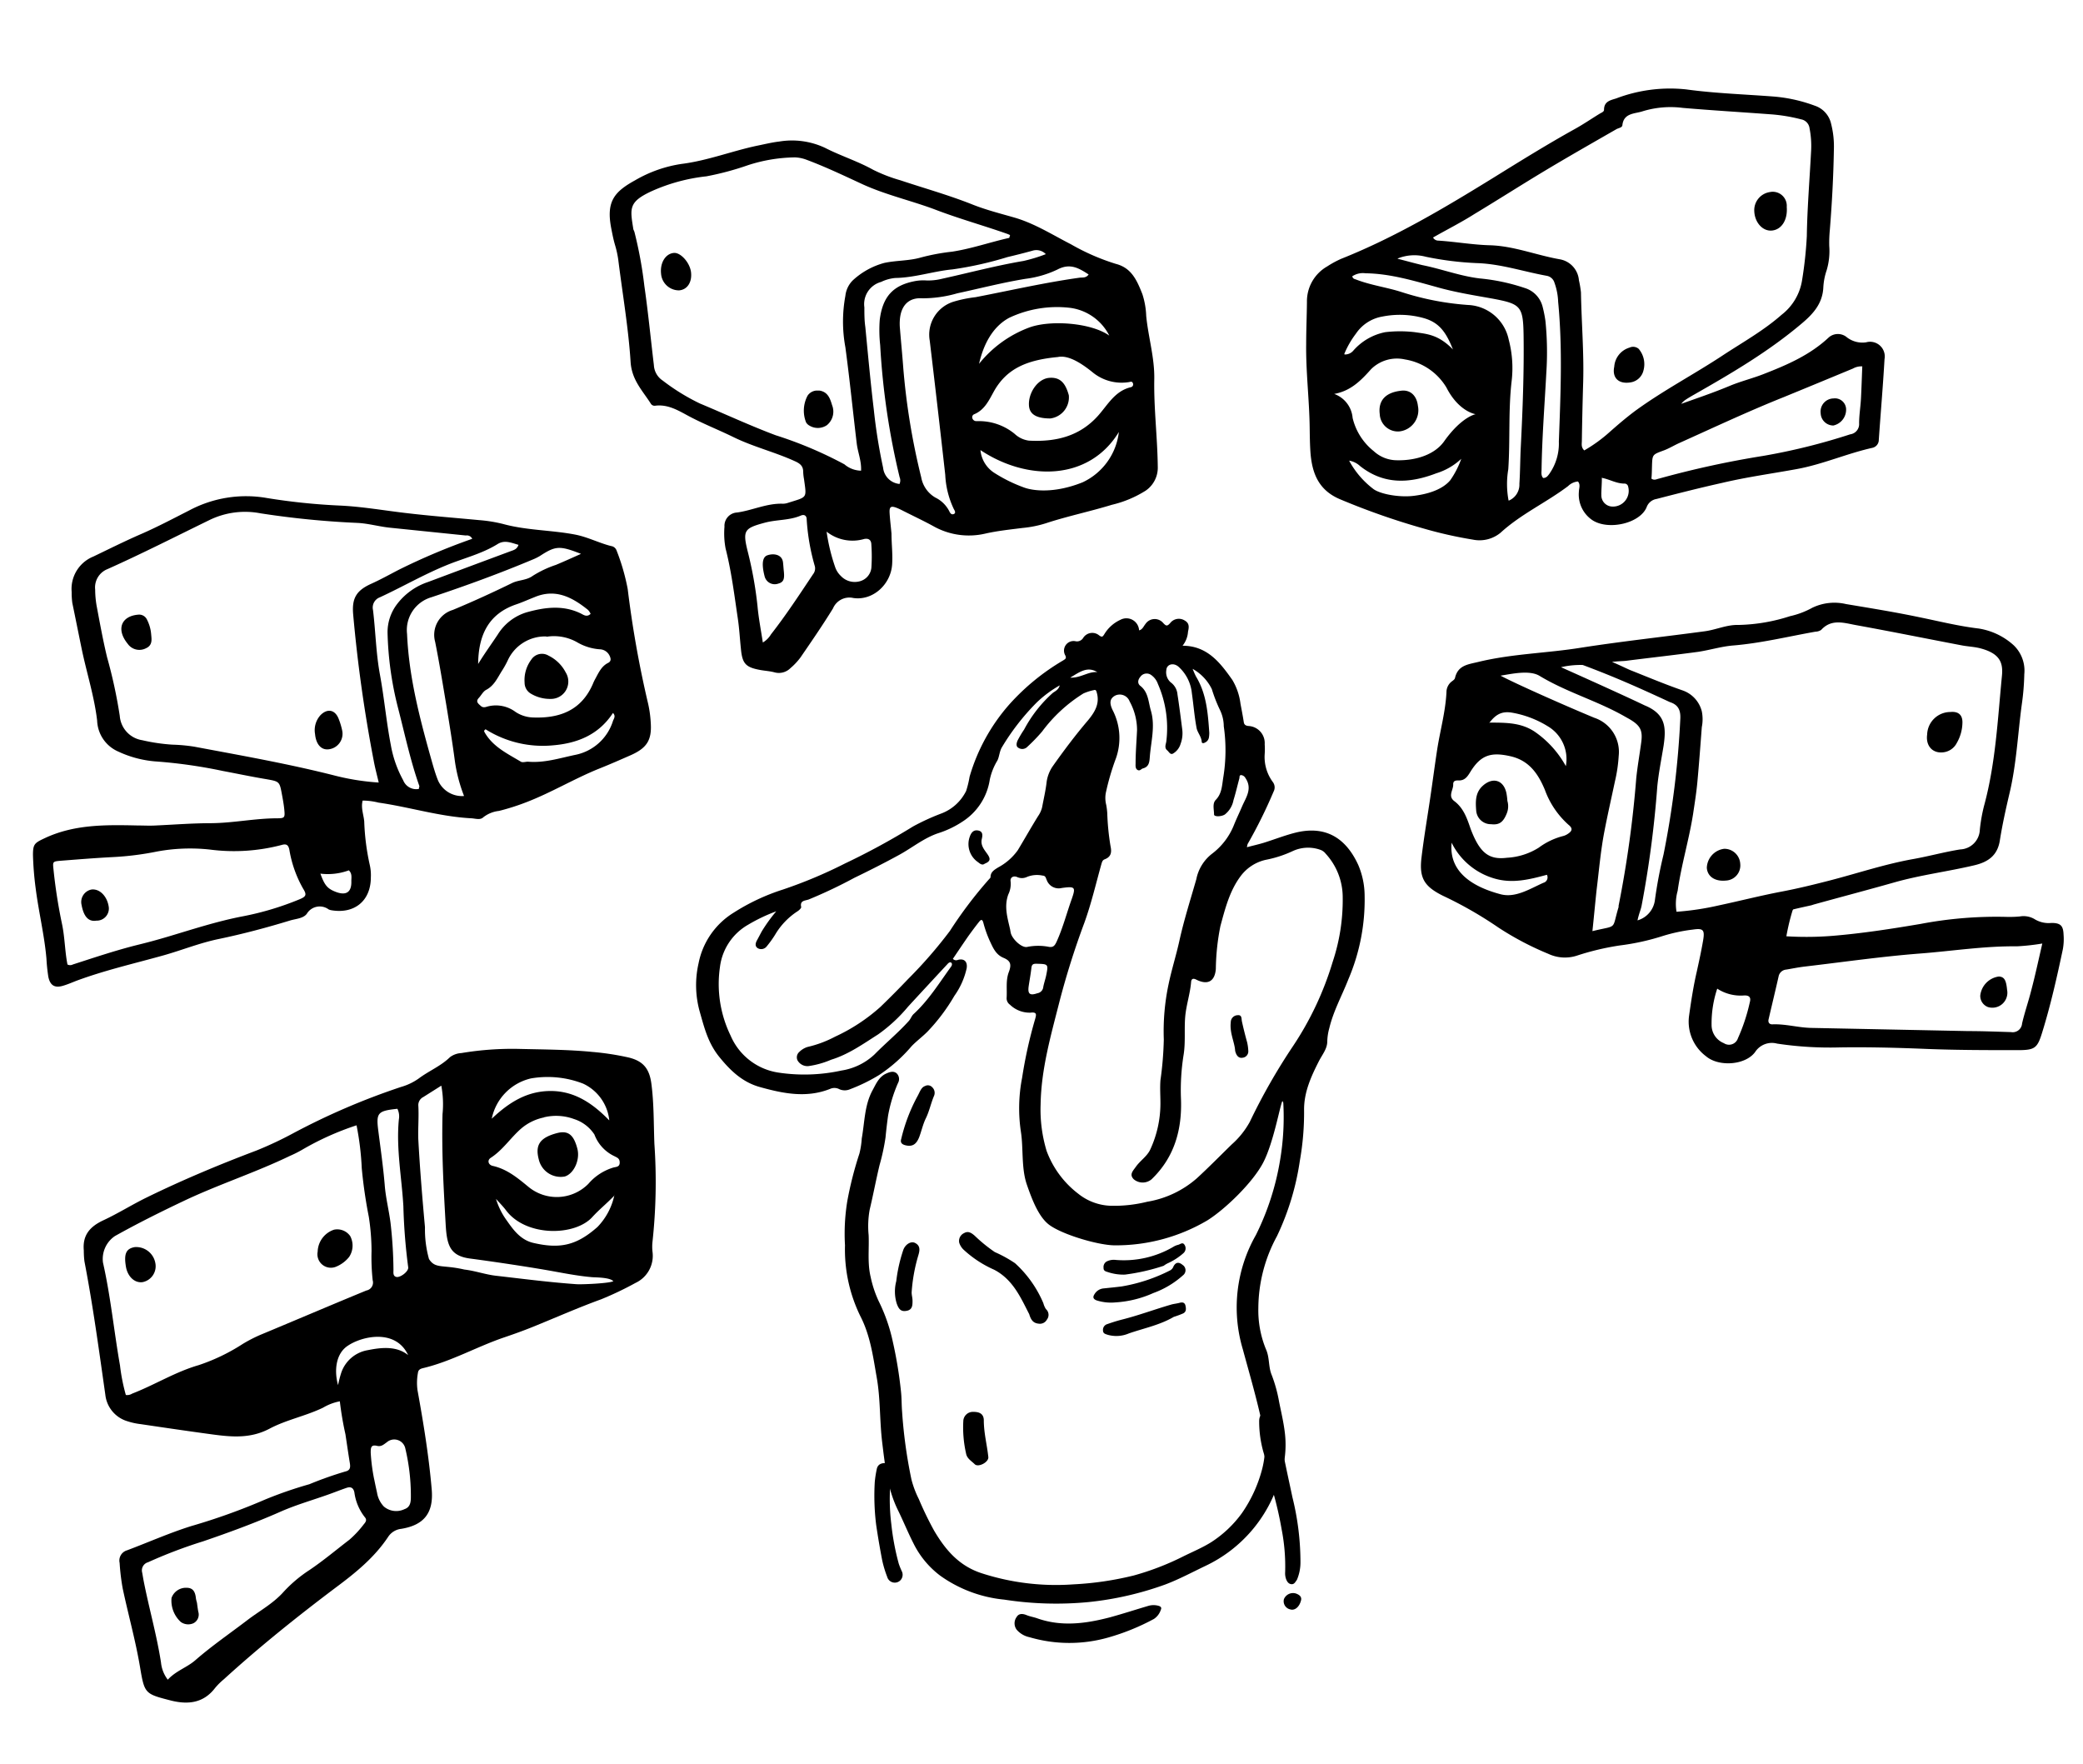 <svg id="kresby" xmlns="http://www.w3.org/2000/svg" viewBox="0 0 327.86 277.58"><defs><style>.cls-1{fill-rule:evenodd}</style></defs><path class="cls-1" d="M281.17 147.36a51.6 51.6 0 007.15-.06c4.69-.38 9.34-1.1 14-1.89a63.89 63.89 0 0113.67-1.1 17.51 17.51 0 001.92-.07 3.42 3.42 0 012.26.38 4.25 4.25 0 002.73.64c1.41 0 1.85.42 1.9 1.82a8.92 8.92 0 01-.11 2.31c-.93 4.4-1.92 8.8-3.25 13.09-.75 2.44-1.12 2.79-3.71 2.8-4.83 0-9.67 0-14.48-.19-4.57-.19-9.14-.31-13.72-.24a55.61 55.61 0 01-9.82-.6 3.14 3.14 0 00-3.46 1.33c-1.54 2.09-5.75 2.36-7.74.65a6.79 6.79 0 01-2.66-6.31c.33-2.36.69-4.71 1.22-7 .36-1.64.72-3.28 1-4.93s0-1.92-1.58-1.69a26.57 26.57 0 00-4.73 1 37.23 37.23 0 01-6.79 1.5 41.15 41.15 0 00-6.75 1.6 6.13 6.13 0 01-4.52-.28 46.79 46.79 0 01-7.86-4.14 62.22 62.22 0 00-8.73-5c-2.9-1.45-3.76-2.75-3.37-6s.91-6.24 1.37-9.37c.38-2.55.71-5.1 1.1-7.65.47-3 1.3-5.91 1.46-9a2.14 2.14 0 01.81-1.69c.2-.15.48-.33.53-.55.45-2 2-2.14 3.63-2.53 5.36-1.31 10.87-1.38 16.27-2.26 6.44-1 12.92-1.7 19.38-2.57 1.79-.23 3.49-1.05 5.31-1a28.07 28.07 0 008.14-1.38 13.12 13.12 0 003.52-1.33 8 8 0 015.29-.58c3.87.65 7.75 1.27 11.59 2.08 3.09.63 6.16 1.4 9.29 1.77a10.6 10.6 0 015.5 2.62 5.53 5.53 0 011.69 4.57 38.68 38.68 0 01-.4 4.8c-.63 4.66-.83 9.38-1.94 14-.57 2.44-1.12 4.9-1.51 7.38-.36 2.28-1.75 3.35-3.95 3.88-4.2 1-8.51 1.53-12.66 2.71s-8.46 2.31-12.68 3.48l-.37.12c-.94.21-1.88.41-2.82.64-.08 0-.16.21-.19.32a34.89 34.89 0 00-.93 3.92zm-17.29-3.86a43.69 43.69 0 006.65-1c3.29-.7 6.53-1.53 9.82-2.16 2.6-.49 5.16-1.12 7.72-1.78 4.36-1.13 8.64-2.57 13.09-3.36 2.47-.44 4.9-1.12 7.37-1.51a3.22 3.22 0 003.09-3.08 25.61 25.61 0 01.67-3.8c1.82-6.69 2.14-13.58 2.81-20.43.21-2.1-.33-3.53-3.39-4.34-1-.26-2-.28-3-.48-5.56-1.06-11.09-2.18-16.66-3.19-1.83-.34-3.8-1-5.4.77a1.72 1.72 0 01-.91.28c-4.3.76-8.56 1.81-12.93 2.17-1.86.15-3.67.72-5.52 1-3.77.51-7.55.93-11.33 1.41-.43.06-1.36.06-2.23.18 1.07.44 2.2 1 2.85 1.28 2.75 1.09 5.48 2.24 8.28 3.21a4.7 4.7 0 013 3.28 6.31 6.31 0 010 2.49c-.22 2.89-.43 5.77-.7 8.66-.15 1.66-.42 3.31-.67 5-.64 4.07-1.85 8-2.43 12.1a7.64 7.64 0 00-.18 3.3zm57.57 5a35 35 0 01-4 .44c-5.1-.06-10.13.74-15.2 1.13-6.1.47-12.16 1.35-18.23 2.06-1 .12-1.91.31-2.86.47a1.33 1.33 0 00-1.21 1.07c-.51 2.26-1.06 4.52-1.58 6.77-.11.47.12.79.58.78 2.07-.09 4.08.52 6.14.56l24.69.5c2.25 0 4.51.09 6.76.16a1.48 1.48 0 001.73-1.35c.4-1.75 1-3.45 1.44-5.2.62-2.34 1.13-4.72 1.74-7.37zM237.2 135a10.41 10.41 0 005-1.59 11 11 0 013.8-1.82 2.39 2.39 0 00.7-.3c.79-.49.89-.91.18-1.48a13.55 13.55 0 01-3.72-5.5c-1-2.38-2.38-4.59-5.39-5.28s-4.67-.26-6.33 2.44c-.41.67-.82 1.33-1.71 1.36-.46 0-1-.06-1 .6.06.88-.9 1.85.18 2.66 1.46 1.1 2 2.71 2.57 4.38 1.43 3.76 2.85 4.89 5.72 4.53zm13.44 11.55c4.08-1 3-.08 4.12-3.78a1.62 1.62 0 000-.2 171.84 171.84 0 002.78-20.06c.19-1.86.52-3.7.77-5.55.29-2-.09-2.76-1.87-3.8l-.68-.38c-4.31-2.47-9.14-3.81-13.41-6.39-1.6-1-4.54-.3-6.17-.05 2.52 1.34 10.3 4.78 14.76 6.63a5.66 5.66 0 013.84 6 23.66 23.66 0 01-.59 4c-.56 2.64-1.16 5.27-1.67 7.93-.58 3-.84 6.11-1.22 9.18-.23 2.14-.42 4.25-.66 6.51zm7.09-1.69a3.83 3.83 0 002.74-3.12 70.12 70.12 0 011.36-7.22 142 142 0 002.64-21.24c.1-1.45-.27-2.34-1.64-2.78-5-2.32-8.78-4-13.71-5.84a13.35 13.35 0 00-3.42.35s9.39 4.19 13.15 6c3.32 1.36 3.42 3.45 3 6.34-.35 2.16-.79 4.31-1 6.48a166.24 166.24 0 01-2.47 18.74c-.16.75-.38 1.1-.65 2.33zm12.57 10.71a17.22 17.22 0 00-.9 5.73 3.07 3.07 0 001.93 2.88 1.47 1.47 0 002.22-.78 29 29 0 001.87-5.67c.21-.75-.09-1.08-.87-1.06a6.77 6.77 0 01-4.25-1.06zm-41.81-23c-.54 4.94 3.78 7.13 7.68 8.17 2.35.63 4.6-.84 6.76-1.8a.88.88 0 00.55-1.26c-2.7.73-5.43 1.43-8.28.58a10.87 10.87 0 01-6.71-5.61zm5.9-18.84c2.7 0 5 0 7.14 1.41a15.84 15.84 0 014.93 5.44 6 6 0 00-2.85-6.28 15.88 15.88 0 00-5.71-2.15c-1.48-.22-2.46.24-3.51 1.66zm30.23-50.17c2.56-.91 5.1-1.77 7.59-2.81 1.72-.72 3.54-1.17 5.28-1.84 3.72-1.45 7.37-3 10.36-5.81a2.19 2.19 0 012.86 0 4 4 0 003 .78 2.31 2.31 0 012.91 2.64c-.24 4.23-.61 8.46-.9 12.7a1.28 1.28 0 01-1 1.26c-4 .89-7.83 2.6-11.88 3.34S275 75.07 271.06 76c-3.46.77-6.89 1.64-10.32 2.53a2 2 0 00-1.55 1.26c-1 2.56-5.95 3.72-8.5 2.11a4.85 4.85 0 01-2.18-4.46c0-.55.3-1.14-.14-1.66a2.52 2.52 0 00-1.55.72c-3.44 2.6-7.42 4.4-10.64 7.35a5.2 5.2 0 01-4.35 1.08 65.91 65.91 0 01-7.73-1.74 112.93 112.93 0 01-13.1-4.58c-3.38-1.39-4.46-4-4.73-7.31-.1-1.35-.11-2.71-.13-4.06-.06-4.38-.61-8.75-.55-13.13 0-2.19.1-4.38.12-6.58a6.32 6.32 0 013.19-5.6 15.29 15.29 0 012.21-1.2c8.41-3.35 16.14-7.94 23.81-12.67 4.26-2.64 8.52-5.29 12.91-7.73 1.36-.75 2.63-1.62 3.95-2.43.28-.17.69-.3.69-.62 0-1.35 1.05-1.51 1.92-1.79a23.86 23.86 0 0111-1.42c4.59.63 9.24.77 13.86 1.13a24.17 24.17 0 016.38 1.43 3.89 3.89 0 012.59 2.88 14.36 14.36 0 01.43 4c-.07 4.24-.3 8.47-.64 12.71a20.89 20.89 0 00-.09 2.5 10.52 10.52 0 01-.41 3.82 10 10 0 00-.52 2.64c-.1 2.57-1.59 4.22-3.43 5.76-5.19 4.39-11 7.8-16.88 11.15-.5.28-1 .58-1.48.9a3.38 3.38 0 00-.58.57zm-39.06-26.18a.93.93 0 00.82.49c2.69.17 5.35.65 8.07.73 3.75.09 7.29 1.54 11 2.2a3.65 3.65 0 013.07 3.32 16 16 0 01.32 1.9c.08 4.7.48 9.38.35 14.09q-.14 4.64-.21 9.27c0 .49-.15 1 .38 1.51a23.48 23.48 0 004-2.9c1.3-1.15 2.62-2.28 4-3.31 4.48-3.27 9.41-5.83 14-8.88 3.06-2 6.28-3.81 9.05-6.25a8.55 8.55 0 003.24-5.49 63.27 63.27 0 00.74-6.9c.07-4.5.45-9 .68-13.5a14.34 14.34 0 00-.25-3.46 1.63 1.63 0 00-1.34-1.42 26.78 26.78 0 00-4.94-.8c-4.56-.34-9.12-.61-13.68-1a15 15 0 00-6.3.53c-1.2.41-3 .24-3.2 2.2-.05.39-.59.43-.92.61-3.74 2.15-7.49 4.28-11.19 6.5s-7.44 4.61-11.19 6.87c-2.06 1.31-4.31 2.44-6.5 3.69zm34.37 37.95c.46.33.82.07 1.18 0a149.41 149.41 0 0116.43-3.58 97.85 97.85 0 0013.67-3.39 1.62 1.62 0 001.41-1.73c0-1.28.22-2.57.29-3.86.09-1.7.14-3.41.21-5.11a2.77 2.77 0 00-1.48.35c-3.62 1.5-7.24 3-10.88 4.49-5.56 2.22-11 4.78-16.43 7.22-.83.37-1.61.86-2.45 1.17-1.79.66-1.8.63-1.86 2.44-.02.67-.02 1.36-.09 2zM210 62a4.4 4.4 0 012.9 3.78 9.45 9.45 0 003.32 5.22 5.4 5.4 0 003.69 1.44c3 .06 6-.91 7.47-3.09 2.73-3.79 4.88-4.16 4.88-4.16s-2.64-.37-4.59-4.19a9.34 9.34 0 00-6.54-4.43 5.78 5.78 0 00-5.32 1.53c-1.64 1.84-3.22 3.43-5.81 3.9zm10-21.27c1.29.32 2.58.69 3.89 1 3 .6 5.92 1.72 9 2.09a31.24 31.24 0 017.11 1.51 4.13 4.13 0 012.8 2.93 19.8 19.8 0 01.45 2.27 48.69 48.69 0 01.14 8.1c-.27 5.06-.67 10.13-.75 15.2 0 .48-.12 1 .25 1.4.51 0 .71-.31.95-.62a8.29 8.29 0 001.52-5.11c.27-7.33.6-14.67-.11-22a9.86 9.86 0 00-.58-3 1.55 1.55 0 00-1.2-1.09c-3.67-.66-7.23-1.88-11-2a49.51 49.51 0 01-8.05-1 7 7 0 00-4.42.27zm17.48 38.06a2.72 2.72 0 001.67-2.65c.13-2 .12-4 .23-6 .29-5.79.51-11.58.43-17.37-.07-4.59-.44-4.94-4.89-5.77-3-.54-5.94-1-8.86-1.84-3.64-1-7.29-2.1-11.14-2.15a3 3 0 00-2.08.48c.12.43.4.42.62.51 2.35.91 4.87 1.22 7.25 2a43.77 43.77 0 0010.39 2 6.84 6.84 0 016.37 5.46 17.47 17.47 0 01.46 6.51c-.54 4.62-.22 9.26-.53 13.89a13.91 13.91 0 00.04 4.88zm-25.85-23a1.71 1.71 0 001.4-.63 9 9 0 015-2.88 19.78 19.78 0 014.66 0c1.8.28 3.66.31 6 2.72-1.1-2.78-2.2-4.26-4.62-4.94a14 14 0 00-6.47-.24 6.29 6.29 0 00-4.19 2.71 14.13 14.13 0 00-1.82 3.17zm.77 16.8a13.81 13.81 0 003.83 4.42c1.23.83 4.31 1.33 6.5 1 1.61-.21 4.17-.79 5.54-2.43a13.88 13.88 0 001.73-3.37 10 10 0 01-3.93 2.28c-4.22 1.62-8.26 1.82-12-1.14a3.33 3.33 0 00-1.71-.85zm39.73 2.7c0 .78-.06 1.48-.08 2.19a2.41 2.41 0 000 .38 1.77 1.77 0 001.61 1.86 2.48 2.48 0 002.6-3.16.57.57 0 00-.56-.45c-1.29.01-2.37-.69-3.61-.91zM140.32 84c0 1.61.21 3.21.1 4.83-.2 3.12-3 5.74-6.1 5.29a2.8 2.8 0 00-3.21 1.64c-1.62 2.63-3.37 5.17-5.12 7.72a10.05 10.05 0 01-1.58 1.68 2.57 2.57 0 01-2.5.66c-.74-.2-1.53-.24-2.29-.38-2.26-.42-2.78-1-3-3.3-.17-1.59-.25-3.2-.49-4.8-.55-3.69-1-7.4-1.92-11a12.82 12.82 0 01-.18-3.45 2.1 2.1 0 012-2.23c2.42-.34 4.68-1.47 7.18-1.38a2.46 2.46 0 00.76-.12c3.15-1 3-.65 2.58-3.75a7.63 7.63 0 01-.13-1.16c0-.91-.5-1.3-1.3-1.66-3.17-1.45-6.58-2.27-9.71-3.81-2.37-1.16-4.84-2.12-7.17-3.38-1.57-.85-3.15-1.78-5.08-1.55a.69.69 0 01-.69-.27c-1.3-2.06-3-3.71-3.21-6.54-.34-5.39-1.27-10.74-1.94-16.11a15.75 15.75 0 00-.54-2.45c-.25-.87-.42-1.76-.59-2.64-.78-4.16.51-5.67 3.82-7.49a20.47 20.47 0 017.26-2.55c4.07-.51 7.85-2 11.82-2.85 1.2-.24 2.39-.54 3.6-.68a12.24 12.24 0 017.17 1c2.46 1.26 5.12 2.09 7.55 3.44a24.76 24.76 0 004.32 1.67c3.78 1.26 7.62 2.33 11.34 3.81 2.13.85 4.4 1.42 6.62 2.06 3.19.93 6 2.73 8.88 4.2a34.75 34.75 0 007.06 3.08c2.42.62 3.29 2.49 4.18 4.77a12.51 12.51 0 01.6 3.41c.32 3.34 1.34 6.6 1.27 10-.08 4.59.5 9.14.55 13.72a4.38 4.38 0 01-1.9 3.79 17.44 17.44 0 01-5.33 2.23c-3.45 1.06-7 1.79-10.43 2.92a17.44 17.44 0 01-3.59.72c-2 .25-4 .46-5.93.9a11.38 11.38 0 01-8.2-1.21c-1.41-.77-2.87-1.46-4.3-2.18-.47-.23-.92-.48-1.41-.67-.91-.35-1.17-.18-1.12.78s.2 2.19.3 3.29zm18.53-46.55c.05-.15.09-.3.13-.45a4.06 4.06 0 00-.52-.22c-3.7-1.3-7.48-2.35-11.15-3.75s-7.78-2.32-11.48-4c-2.92-1.35-5.82-2.74-8.84-3.87a5.73 5.73 0 00-1.86-.39 24.84 24.84 0 00-7.4 1.23 45.54 45.54 0 01-6.53 1.75 28.46 28.46 0 00-8.72 2.38c-3.52 1.65-3.32 2.65-2.81 5.83 0 .18.14.36.19.55a65.09 65.09 0 011.56 8.49c.6 4.14 1 8.31 1.5 12.47a3.09 3.09 0 001.38 2.42 33 33 0 005.85 3.61c4 1.67 7.88 3.48 11.93 5a63.15 63.15 0 0110.83 4.58 4.15 4.15 0 002.62 1c.08-1.53-.51-2.87-.68-4.27-.6-5-1.11-10.11-1.79-15.16a22.17 22.17 0 010-8.08 4.06 4.06 0 011.13-2.41 11.8 11.8 0 015-2.78c1.91-.41 3.87-.31 5.74-.85a33.17 33.17 0 014.93-.92c3.07-.47 5.99-1.5 8.99-2.17zm12.5 5.75c-1.54-1-2.92-1.83-4.91-.78a16.35 16.35 0 01-5 1.46c-3.63.59-7.17 1.51-10.75 2.28a19.78 19.78 0 01-5.51.79c-2.12-.15-3.32 1.1-3.53 3.22a7.92 7.92 0 000 1.54c.16 2 .37 4.1.52 6.15A107.67 107.67 0 00145 75.13a4.6 4.6 0 002.24 3.19 4.81 4.81 0 012.17 2.13c.14.31.35.61.72.45s.14-.54 0-.78a14 14 0 01-1.35-5.39q-1.18-10.56-2.44-21.11a5.43 5.43 0 013.82-6.16 20.1 20.1 0 013.4-.69c5.44-1.05 10.84-2.29 16.33-3.06.48-.07 1.05.09 1.46-.52zm-4.93 13c-4.84.47-8 1.83-10 5.43-.76 1.38-1.46 2.9-3.09 3.57a.5.5 0 00-.28.63.64.64 0 00.57.45h.58a8.85 8.85 0 015.5 2 4.05 4.05 0 002.24 1.07c4.12.22 7.88-.61 10.82-3.84 1.57-1.73 2.7-4 5.28-4.58a.45.45 0 00.27-.63c-.14-.34-.37-.2-.63-.16a7.2 7.2 0 01-5.75-1.58C170 57 168 55.82 166.42 56.21zm-46.35 44.92a3.64 3.64 0 001.28-1.28c2.35-3 4.48-6.25 6.62-9.46a1.46 1.46 0 00.29-1.24 33.75 33.75 0 01-1.29-7.4c0-.55-.35-.83-.91-.6-1.81.78-3.78.62-5.66 1.12-3.22.87-3.53 1.19-2.74 4.42a60.9 60.9 0 011.57 8.71c.17 1.89.54 3.77.84 5.74zm21.53-25a1.3 1.3 0 000-1 115.76 115.76 0 01-3.06-20.79 21.79 21.79 0 01-.07-4c.46-3.63 2.07-5.45 5.62-6.1a7.18 7.18 0 011.73-.09 9 9 0 002.47-.27c4.26-.94 8.49-2.07 12.81-2.8a25.25 25.25 0 003.51-1.07 2.06 2.06 0 00-2.11-.54c-1.3.36-2.61.69-3.92 1a56.12 56.12 0 01-8.66 1.94c-3 .28-5.9 1.3-9 1.35a6.42 6.42 0 00-2.23.62 3.62 3.62 0 00-2.64 4c0 1 0 2.07.15 3.09.42 4.35.82 8.71 1.34 13.05a85.42 85.42 0 001.46 9.11 2.86 2.86 0 002.6 2.55zM176.1 68c-4.68 7.68-14.36 7.77-21.78 2.84a4.79 4.79 0 002.1 3.53 23.56 23.56 0 004.66 2.32c1.48.58 4.89 1 9.32-.78a10 10 0 005.7-7.86zm-22-10.74a18.28 18.28 0 018-5.75c3.37-1.18 9.67-.7 12.5 1.31a8.08 8.08 0 00-6.17-4.37 17.64 17.64 0 00-9.59 1.57c-2.62 1.41-4.06 4.22-4.75 7.29zm-24 26.37a29.72 29.72 0 001.33 5.56 3.5 3.5 0 00.92 1.46 3 3 0 003 .83 2.46 2.46 0 001.8-2.08 26.14 26.14 0 000-3.65c0-.71-.37-1.07-1.13-.92a6.58 6.58 0 01-5.91-1.15zM57.08 126c-.3 1.17.16 2.22.25 3.3a37 37 0 00.88 6.87 7.23 7.23 0 01.16 1.92c0 3.71-2.61 5.81-6.27 5.16a1.77 1.77 0 01-.37-.12 2.37 2.37 0 00-3.44.69c-.57.75-1.73.78-2.65 1.06-3.7 1.13-7.43 2.12-11.22 2.91-3 .62-5.79 1.76-8.71 2.58-4.58 1.28-9.23 2.34-13.7 4-.66.26-1.31.54-2 .75-1.38.44-2.11 0-2.4-1.37a27.83 27.83 0 01-.3-2.88c-.33-3.74-1.23-7.37-1.7-11.09a49.93 49.93 0 01-.42-5.2c0-1.66.21-1.89 1.7-2.59 4.71-2.27 9.73-2.18 14.76-2.07 1 0 1.93.06 2.9 0 2.83-.13 5.66-.35 8.49-.36 3.55 0 7-.76 10.58-.77 1.22 0 1.25-.12 1.12-1.45-.08-.77-.22-1.53-.36-2.29C44 123 44 123 41.91 122.63c-2.29-.38-4.56-.86-6.84-1.29a78.65 78.65 0 00-10.71-1.51 17 17 0 01-5.76-1.55 5.52 5.52 0 01-3.31-4.87c-.45-3.8-1.62-7.42-2.4-11.13-.51-2.47-1-4.93-1.51-7.4a12.31 12.31 0 01-.1-1.72 5.49 5.49 0 013.4-5.56c2.5-1.2 5-2.45 7.51-3.54s5.11-2.46 7.62-3.74A19 19 0 0142 78.38a98.89 98.89 0 0011.51 1.19c3.43.16 6.79.75 10.17 1.15 3.9.47 7.83.77 11.73 1.14a22.37 22.37 0 013.82.62c3.67 1 7.52.94 11.26 1.65 2 .38 3.76 1.32 5.69 1.81a1.06 1.06 0 01.86.68 33.47 33.47 0 011.76 6.09 166.23 166.23 0 003.13 17.69 18 18 0 01.5 3.43c.17 2.66-.63 3.89-3.09 5-1.64.72-3.29 1.45-5 2.13-3.94 1.58-7.59 3.81-11.58 5.33a35.76 35.76 0 01-4.23 1.34 4.83 4.83 0 00-2.46 1c-.48.47-1.21.2-1.86.16-5-.26-9.74-1.77-14.64-2.47a10.4 10.4 0 00-2.49-.32zm17.25-41.2a.93.93 0 00-1-.52l-11.9-1.22c-1.73-.17-3.4-.67-5.15-.76A139.06 139.06 0 0141 80.79a12.78 12.78 0 00-7.91 1c-5.38 2.62-10.71 5.34-16.17 7.78a3.1 3.1 0 00-1.94 3.23 15.08 15.08 0 00.22 2.5c.51 2.71 1 5.43 1.65 8.13a77.62 77.62 0 012 9.23 4.19 4.19 0 003.54 3.84 29.1 29.1 0 004.75.7 26.33 26.33 0 013.45.32c7.39 1.39 14.81 2.69 22.12 4.55a37.23 37.23 0 006.9 1.09c-.29-1.24-.59-2.34-.79-3.45a228.48 228.48 0 01-3.24-23.11c-.19-2.44.5-3.66 2.85-4.72 1.46-.66 2.87-1.44 4.29-2.18a100.94 100.94 0 0111.61-4.9zm-63.71 67a.91.91 0 00.84 0c3.38-1.09 6.73-2.22 10.17-3.08 1.56-.38 3.11-.8 4.66-1.26 3.94-1.17 7.85-2.46 11.91-3.24a46.14 46.14 0 008.87-2.65c1.11-.45 1.26-.72.64-1.71a18.45 18.45 0 01-2.17-6.15c-.16-.74-.48-.94-1.22-.72a29.43 29.43 0 01-11.29.72 28.69 28.69 0 00-8.27.3 46.9 46.9 0 01-7.09.89c-2.7.14-5.4.36-8.1.57-1.29.11-1.28.14-1.15 1.37a82.3 82.3 0 001.34 8.58c.45 2.13.45 4.33.86 6.38zm80.83-64.63c-3.37-1.32-4-1.27-6.45.32a7.48 7.48 0 01-1 .51c-5.3 2.23-10.67 4.19-16.1 6a5.37 5.37 0 00-3.83 5.77c.3 7 2.11 13.72 4 20.41.25.87.51 1.73.84 2.57a4.12 4.12 0 004.13 2.53 24.62 24.62 0 01-1.43-5.4c-.39-2.94-.86-5.86-1.34-8.79-.57-3.37-1.11-6.74-1.78-10.08A4.09 4.09 0 0171.26 96c3.16-1.31 6.25-2.73 9.33-4.23 1-.5 2.28-.42 3.25-1.13a16.49 16.49 0 013.65-1.73c1.25-.52 2.51-1.09 3.96-1.74zm-5.44 13a6.46 6.46 0 00-6.12 3.83 14.86 14.86 0 01-.84 1.51c-.72 1.11-1.23 2.39-2.54 3.07-.48.26-.76.85-1.15 1.27-.55.59-.06.91.31 1.25s.74.19 1.09.09a5.17 5.17 0 014.4.87 5.26 5.26 0 002.7.86c4.3.17 7.71-1.15 9.5-5.38.07-.18.16-.36.24-.52.56-1 1-2.13 2.1-2.68.55-.27.45-.72.24-1.15a1.76 1.76 0 00-1.56-1 8.17 8.17 0 01-3.46-1.06 7.4 7.4 0 00-4.92-.91zm-20.08 24c0-.23.11-.37.07-.47-1.41-4-2.29-8.17-3.35-12.28A52.44 52.44 0 0161 99.6a7.28 7.28 0 011.56-4.6 10.15 10.15 0 014.81-3.4q6.51-2.44 13-4.85c.45-.17 1-.27 1.24-1-1.12-.31-2.17-.82-3.29-.12-2.53 1.57-5.46 2.25-8.17 3.38-3.58 1.48-6.9 3.4-10.36 5a1.72 1.72 0 00-1.08 2c.41 3.38.47 6.79 1.09 10.16.68 3.67 1 7.39 1.71 11.06a17.86 17.86 0 001.95 5.57 2.21 2.21 0 002.47 1.37zm10.5-9.39c-.25.18-.26.29-.18.43 1.29 2.31 3.6 3.39 5.73 4.67.28.17.75 0 1.12 0 2.55.23 5-.56 7.38-1.06a7.81 7.81 0 006-5.35c.12-.35.49-.76 0-1.26-2.28 3.49-5.68 4.79-9.48 5.1a16.87 16.87 0 01-10.57-2.53zm-1.17-10.28c1-1.64 2.09-3.13 3.11-4.67a8.08 8.08 0 014.49-3.45c2.81-.79 5.67-1.2 8.49.14.46.22 1 .69 1.61.09a2.23 2.23 0 00-.41-.62c-2.49-2-5.13-3.4-8.43-2-1 .39-1.89.8-2.86 1.13-4.49 1.52-5.96 5.01-6 9.38zm-24.83 33c.59 1.64 1 2.24 2.06 2.72 2.06.93 2.87.14 2.81-1.55 0-.57.15-1.16-.39-1.69a9.62 9.62 0 01-4.48.52zm3.06 83.05a8.1 8.1 0 00-2.64 1c-2.73 1.32-5.78 1.9-8.43 3.31-3 1.58-5.94 1.31-9 .9-3.76-.51-7.52-1.06-11.28-1.62a10.47 10.47 0 01-2.07-.45 4.9 4.9 0 01-3.49-4.17c-1-7-1.94-14-3.29-21a14.17 14.17 0 01-.1-1.72c-.22-2.44 1-3.78 3.12-4.76 2.27-1.06 4.4-2.4 6.65-3.51 5.67-2.78 11.5-5.22 17.4-7.45a57.1 57.1 0 005.77-2.71 109.3 109.3 0 0117-7.3 9.13 9.13 0 002.78-1.33c1.58-1.19 3.47-1.94 4.92-3.36a3.28 3.28 0 011.79-.64 48.31 48.31 0 019.23-.65c3.8.09 7.6.1 11.38.47a42.63 42.63 0 015.73.88c2.28.56 3.26 1.75 3.57 4.15.41 3.14.35 6.3.47 9.43a87.39 87.39 0 01-.3 15.43 7.22 7.22 0 000 1.54 4.71 4.71 0 01-2.68 4.93 51.24 51.24 0 01-5.39 2.57c-3.69 1.34-7.28 2.94-10.93 4.41-1.37.55-2.76 1.05-4.17 1.53-4.4 1.47-8.45 3.84-13 4.91-.43.11-.7.29-.75.74a8.65 8.65 0 00-.07 2.69c.94 5.18 1.79 10.39 2.24 15.64.32 3.7-1.2 5.62-4.79 6.21a2.83 2.83 0 00-2.05 1.24c-2.17 3.28-5.17 5.7-8.26 8-6.07 4.57-12 9.32-17.62 14.44a10.36 10.36 0 00-1.37 1.36c-1.82 2.38-4.22 2.65-6.89 2-4.13-1.06-4.22-1.05-4.92-5.23s-1.86-8.29-2.74-12.44a34.08 34.08 0 01-.48-4A1.68 1.68 0 0120 244c3.38-1.27 6.67-2.74 10.12-3.82A98.05 98.05 0 0041.75 236a63.87 63.87 0 016.94-2.4 57.39 57.39 0 015.65-2c.78-.17.83-.64.73-1.29-.25-1.53-.47-3.06-.7-4.58a50.48 50.48 0 01-.88-5.18zm-33.69-1a1.45 1.45 0 001-.21c3.54-1.37 6.79-3.42 10.46-4.48a30.31 30.31 0 006.93-3.33 22.91 22.91 0 012.74-1.42c5.58-2.32 11.14-4.7 16.73-7a1.27 1.27 0 001-1.61 33.79 33.79 0 01-.18-4.61 35.71 35.71 0 00-.43-5.38 76 76 0 01-1.11-7.64 44.51 44.51 0 00-.82-6.76 44.2 44.2 0 00-8.6 3.87 18.7 18.7 0 01-1.9.95c-5.45 2.63-11.24 4.49-16.71 7.09-3.67 1.74-7.28 3.54-10.82 5.52a4.35 4.35 0 00-1.88 4.18c1.21 5.35 1.73 10.81 2.68 16.2a29.74 29.74 0 00.91 4.61zm6.6 44.82c1.29-1.41 3-1.91 4.33-3.06 2.61-2.28 5.48-4.24 8.24-6.35 1.88-1.43 4-2.57 5.62-4.37a21.3 21.3 0 014.11-3.48c2.2-1.48 4.21-3.18 6.3-4.78a15.89 15.89 0 002.24-2.4c.31-.36.58-.71.16-1.17a8 8 0 01-1.62-3.87c-.16-.77-.6-.94-1.26-.71-1 .34-1.93.72-2.9 1.06-2.48.88-5 1.6-7.42 2.66-4 1.77-8.11 3.28-12.24 4.69a76 76 0 00-8.66 3.29 1.33 1.33 0 00-.92 1.63c.07.38.13.76.2 1.14.84 4.35 2.08 8.62 2.76 13a5.28 5.28 0 001.06 2.7zm59.22-88.5a8 8 0 00-3.54 1.71c-1.7 1.46-2.91 3.4-4.84 4.65-.6.39-.38 1.12.33 1.27 2.23.5 3.9 1.89 5.6 3.29a7 7 0 009.43-.46 8.36 8.36 0 014-2.59c.39-.09.94-.08.94-.76s-.41-.78-.81-1a6.16 6.16 0 01-3.17-3.42 6 6 0 00-3.22-2.44 8.16 8.16 0 00-4.72-.27zm10.93 25.79c-.54-.64-2.87-.6-3.39-.65-2.31-.2-4.56-.66-6.82-1.06-3.62-.63-8.71-1.39-12.35-1.87-3.17-.42-3.65-2.11-3.84-5.31-.35-6.17-.64-11.21-.5-17.39a15.76 15.76 0 00-.19-4.51l-2.85 1.8a1.42 1.42 0 00-.77 1.26c.11 1.8-.06 3.59 0 5.38.25 4.62.63 9.23 1.05 13.84a17.34 17.34 0 00.63 5c1 1.59 2.12.86 5.56 1.66 1.79.21 3.39.82 5.18 1 4.84.56 8.25 1 12.37 1.3.74.08 5.27-.11 5.92-.47zm-34-27.15c-3.13.33-3.37.63-3 3.51s.76 5.61 1 8.43c.15 2.07.68 4.06.93 6.11a68.78 68.78 0 01.45 7.31c0 .41-.11 1 .49 1.11s1.93-.88 1.83-1.53a90.82 90.82 0 01-.76-9.61c-.26-4.55-1.15-9.06-.71-13.65a2.7 2.7 0 00-.24-1.7zm-3.65 58.32c.14.69.28 1.38.44 2.07a4.12 4.12 0 001.08 2.21 3 3 0 003.25.41c1-.34 1-1.28 1-2.09a32.12 32.12 0 00-.87-7.44 1.78 1.78 0 00-2.91-1c-.47.33-.87.74-1.54.57-1-.24-1 .35-1 1.1a29.6 29.6 0 00.54 4.15zm37-56.51a7.19 7.19 0 00-4.12-5.77 15.45 15.45 0 00-8.21-.82 8.18 8.18 0 00-6.17 6.34c2.74-2.59 5.58-4.37 9.31-4.36s6.58 1.95 9.15 4.59zm.84 11.81c-1.42 1.46-2.42 2.22-3.54 3.45-2.78 3-10.4 3.07-13.53-1.06-.48-.65-1.07-1.22-1.6-1.83a11.28 11.28 0 001.62 3.3c.9 1.25 2.11 3.2 4.4 3.66 4.15.94 6.72.31 9.94-2.53a10.24 10.24 0 002.67-5.01zM53.21 218a16.86 16.86 0 01.52-2 5.34 5.34 0 014.15-3.5c1.95-.39 4.48-.75 6.36.78-1.95-4.19-7.25-3-9.49-1.48-1.96 1.28-2.15 4.04-1.54 6.2z"/><path class="cls-1" d="M52.57 193.54a2.49 2.49 0 012.55 1 3.21 3.21 0 01-.17 3.29 5.1 5.1 0 01-2 1.51A2.12 2.12 0 0150 197a3.76 3.76 0 012.57-3.46zm-28.12 5.25a2.55 2.55 0 01-2 3c-1.21.18-2.31-.81-2.61-2.32-.38-2.13 0-2.95 1.36-3.19a3.06 3.06 0 013.25 2.51zM31 252.24c.07.53.13 1 .21 1.42a1.53 1.53 0 01-.75 1.81 2 2 0 01-2-.19 4.55 4.55 0 01-1.46-3.79 2.4 2.4 0 012.39-1.59c1.08 0 1.36.77 1.45 1.68a5.29 5.29 0 00.16.66zm56.62-73.89c1.78-.48 2.68.21 3.26 2.46.45 1.74-.56 3.94-2 4.36a3.54 3.54 0 01-4.08-2.7c-.6-2.28.2-3.41 2.82-4.12zm218.19-59.94c-1.61.17-2.73-1-2.48-2.81a3.66 3.66 0 013.66-3.54c1.28-.13 1.95.49 1.89 1.76a6.55 6.55 0 01-.89 3.12 2.72 2.72 0 01-2.18 1.47zm-34.16 20.18c-1.7.17-2.9-.62-3-2a3.12 3.12 0 012.73-3 2.5 2.5 0 012.53 2.36 2.38 2.38 0 01-2.26 2.64zm44.26 17.19a2.36 2.36 0 01-3 2.72 1.87 1.87 0 01-1.22-1.81 3.4 3.4 0 012.93-3c.83.05 1.15.54 1.29 2.09zm-78.65-29.73a3 3 0 01-.11 2c-.55 1.36-1.18 1.82-2.45 1.67a2.31 2.31 0 01-2.35-2.14c-.11-1.41-.16-2.85 1.06-3.93 1.58-1.4 3.27-.87 3.7 1.19a9.86 9.86 0 01.15 1.21zm43.97-93.48c.16 2-.77 3.53-2.28 3.71s-2.77-1.29-2.83-3.05a2.88 2.88 0 012.45-3 2.21 2.21 0 012.66 2.34zM256.6 60.19c-1.88.29-2.88-.77-2.52-2.48a3.37 3.37 0 012.4-3 1.34 1.34 0 011.45.2 3.73 3.73 0 01.74 3.43 2.47 2.47 0 01-2.07 1.85zm29.97 4.86a2.07 2.07 0 012-2.34 1.76 1.76 0 012 1.6 2.56 2.56 0 01-2 2.66 2 2 0 01-2-1.92zm-63.39-1.15a3.36 3.36 0 01-2.92 4 2.86 2.86 0 01-3.09-2.72c-.27-2.14.9-3.42 3.39-3.69 1.44-.17 2.44.79 2.62 2.41zm-94.68-2.43h.47c1.33.2 1.69 1.25 2 2.3a2.75 2.75 0 01-.81 3.14 2.54 2.54 0 01-2.73.09 1.41 1.41 0 01-.55-.51 5 5 0 01.24-4.23 1.82 1.82 0 011.38-.79zm-19.73-18.6c.17 1.57-.61 2.74-1.9 2.83a2.83 2.83 0 01-2.82-2.63c-.18-1.71.7-3.14 2-3.26 1.07-.11 2.55 1.53 2.72 3.06zm59.46 19.34a3.35 3.35 0 01-2.91 3.65c-1.92 0-3.25-.5-3.36-2-.15-2 1.36-4.24 3.18-4.39s2.59.94 3.09 2.74zM123.35 89.7c.18 1.46 0 1.92-.87 2.16a1.64 1.64 0 01-2.12-1.11c-.4-1.52-.51-3 .39-3.34s2.37-.23 2.5 1.15c.04.38.07.76.1 1.14zm-73.76 25.84a3.51 3.51 0 01.87-3c1.08-1.08 2.27-.84 2.83.56a11 11 0 01.56 1.83 2.46 2.46 0 01-2.11 3c-1.17.15-2-.78-2.15-2.39zM23.79 99.8c.07.81.26 1.75-.82 2.23a2.24 2.24 0 01-2.88-.72 5 5 0 01-.34-.46c-1.38-2.08-.48-3.9 2-4.11a1.36 1.36 0 011.39.79 6.08 6.08 0 01.65 2.27zm-8.63 45.1c-1.49.24-2.06-1.08-2.32-2.47A2 2 0 0114.4 140c1.31-.16 2.53 1.11 2.73 2.85a1.91 1.91 0 01-1.97 2.05zM86.68 110a5.84 5.84 0 01-3.11-.82 2 2 0 01-1-1.75 5.37 5.37 0 011.06-3.62 2 2 0 012.71-.62 6 6 0 012.7 2.64 2.73 2.73 0 01-2.36 4.17zm117.45 138.65a7 7 0 00.56-2.69 42.51 42.51 0 00-1.26-10.29c-.51-2.41-1.05-4.83-1.52-7.25-.28-1.39-.57-2.81-.73-4.24a3.07 3.07 0 00-.4-1.08 1.45 1.45 0 00-1.66-.77c-.75.16-.94.75-.93 1.42a17.83 17.83 0 00.68 4.83c.62 2 .91 4.15 1.5 6.2a55.67 55.67 0 011.35 5.88 30.38 30.38 0 01.56 6.8 2.68 2.68 0 00.17 1.13c.16.38.38.7.82.74s.6-.33.86-.68zm-29.68 9.07a35.45 35.45 0 007.18-2.92 2.75 2.75 0 001.09-1.46c.14-.31 0-.48-.32-.59a2.88 2.88 0 00-1.67 0c-2 .59-4 1.24-6 1.79-3.82 1-7.67 1.53-11.54.14-.53-.18-1.1-.27-1.61-.48s-1.19-.34-1.56.29a1.68 1.68 0 000 2 3.62 3.62 0 002 1.18 22.31 22.31 0 0012.43.05zm-32.75-8.98a1.24 1.24 0 01-2.06-.57 17.29 17.29 0 01-.79-2.63q-.53-2.74-.94-5.52a36.94 36.94 0 01-.22-6.82 17.62 17.62 0 01.3-1.93c.14-.79.7-1 1.33-1s1.15.41 1.05 1.16a31.74 31.74 0 00-.08 8.43 39 39 0 001.18 6.27 12.55 12.55 0 00.52 1.27 1.26 1.26 0 01-.29 1.34zm60.39 2.94a1.55 1.55 0 011.89-.88c.51.19 1 .5.77 1.18-.28 1-1 1.53-1.66 1.32a1.31 1.31 0 01-1-1.62z"/><path class="cls-1" d="M179.29 99.21c.53-.12.7-.63 1-1a1.75 1.75 0 012.81-.14c.45.47.61.52 1.08 0a1.72 1.72 0 012.29-.41c.73.41.7 1 .52 1.76a3.92 3.92 0 01-.86 2.21c3.89 0 5.93 2.67 7.85 5.4a9.61 9.61 0 011.27 3.73c.19 1 .37 1.93.52 2.9.06.43.34.55.69.6a2.69 2.69 0 012.6 2.88 11.16 11.16 0 010 1.53 6.63 6.63 0 001.28 4.41 1.4 1.4 0 01.12 1.51 76.91 76.91 0 01-4.08 8.24 2 2 0 00-.11.51c.94-.25 1.79-.44 2.62-.69 1.64-.51 3.24-1.14 4.9-1.57 4.73-1.21 8 .69 10 5.06a12.5 12.5 0 011 4.83 31.82 31.82 0 01-2.56 13.16c-1 2.55-2.36 5-3 7.69a8.52 8.52 0 00-.32 2.09c0 1.15-.79 2.08-1.3 3.07-1.25 2.45-2.38 4.94-2.35 7.73a43.43 43.43 0 01-.67 8 41.45 41.45 0 01-3.6 11.85 23.86 23.86 0 00-2.93 11.3 16.14 16.14 0 001.18 6.45c.63 1.37.37 2.79.93 4.11a22.73 22.73 0 011.16 4.22c.35 1.73.76 3.43.94 5.2a15.93 15.93 0 01-.91 7.07 21.87 21.87 0 01-11.64 13.55c-2.09 1-4.12 2.09-6.28 2.91a50.47 50.47 0 01-12.14 2.78 53.34 53.34 0 01-13.24-.39A20.73 20.73 0 01148 248a14.27 14.27 0 01-4.25-5.15c-.87-1.71-1.59-3.5-2.44-5.22-1.62-3.32-2-6.9-2.44-10.49s-.27-6.94-.88-10.37c-.57-3.26-1-6.55-2.55-9.58A23.85 23.85 0 01133 196a31.63 31.63 0 01.37-7 56.35 56.35 0 011.9-7.44 13 13 0 00.37-2.39c.46-2.54.42-5.22 1.69-7.56.55-1 1-2.15 2.21-2.67.55-.24 1.12-.42 1.6 0a1.25 1.25 0 01.21 1.5 22.78 22.78 0 00-1.57 5.16 79.59 79.59 0 00-.4 3.42 33.67 33.67 0 01-.94 4.35c-.56 2.33-1 4.7-1.55 7a14.4 14.4 0 00-.17 4c.1 2.21-.21 4.43.32 6.61a17.33 17.33 0 001.28 3.84 26.93 26.93 0 012.21 6.36 67.26 67.26 0 011.28 7.79c.12 1.08.09 2.17.18 3.24a76.27 76.27 0 001.47 10.64 15.11 15.11 0 001.15 3.06 53 53 0 002.42 5c1.83 3.1 4 5.62 7.64 6.75a37.91 37.91 0 0014.24 1.7 49.8 49.8 0 009.55-1.4 42.45 42.45 0 007.58-2.9c1.54-.78 3.14-1.42 4.62-2.35a18 18 0 004.82-4.57 21.75 21.75 0 003.11-6.67 14.13 14.13 0 00.1-7.22c-.84-4-2-7.94-3.07-11.88a23 23 0 012.06-18 41.58 41.58 0 003.82-11.88 40.57 40.57 0 00.49-8.88c0-.1-.07-.18-.14-.33-.38.7-1.38 6.5-3 9.65s-6 7.38-8.81 9.14a28.29 28.29 0 01-14.58 3.93c-2.51 0-8.1-1.64-10.24-3.17-1.66-1.18-2.72-3.84-3.6-6.4s-.53-5.64-.92-8.22a25 25 0 01.18-8.59 71.21 71.21 0 012.05-9.24c.21-.74.27-1.12-.74-1a4.44 4.44 0 01-3.22-1.25 1.23 1.23 0 01-.53-1.06c.09-1.36-.16-2.75.35-4.09.45-1.19.27-1.76-.82-2.22-1.25-.51-1.68-1.62-2.18-2.67a18 18 0 01-1-2.81c-.21-.82-.5-.43-.77-.09-.56.71-1.11 1.45-1.64 2.19-.81 1.17-1.6 2.35-2.4 3.53a.69.69 0 00.78.17c1-.28 1.56.28 1.39 1.32a11.92 11.92 0 01-1.93 4.33 29.76 29.76 0 01-4.26 5.66c-.79.79-1.7 1.46-2.47 2.26a24.41 24.41 0 01-5.13 4.55 27.1 27.1 0 01-4.56 2.23 2.09 2.09 0 01-1.68 0 1.66 1.66 0 00-1.47-.05c-3.73 1.48-7.4.72-11-.28-2.75-.75-4.66-2.56-6.44-4.76s-2.36-4.62-3.06-7.07a15.44 15.44 0 01-.2-7.64 12.08 12.08 0 015.55-8 33 33 0 017.71-3.62 73.39 73.39 0 009.79-4.11 111 111 0 0010.72-5.83 35.5 35.5 0 014.35-2 7.19 7.19 0 004-3.59 15.42 15.42 0 00.54-2.23 29.73 29.73 0 016.28-11.41 35.45 35.45 0 018.4-6.87c.34-.22.64-.33.37-.84a1.51 1.51 0 011.57-2.22 1.14 1.14 0 001.26-.51 1.69 1.69 0 012.51-.4c.47.34.56.21.81-.17a5.72 5.72 0 012.54-2.28 2 2 0 012.94 1.66zm8.43 6.06a13 13 0 00.53 1.21c1.66 2.72 1.87 5.78 2.09 8.84a4.43 4.43 0 01-.07.81 1.07 1.07 0 01-.63.75c-.2.12-.48.13-.49-.13-.05-.82-.67-1.44-.81-2.17-.34-1.81-.48-3.65-.74-5.46a6.45 6.45 0 00-2.12-4.2c-.81-.68-1.85-.36-1.9.53a2.1 2.1 0 00.68 1.94 2.59 2.59 0 011.07 1.89c.29 1.85.52 3.72.76 5.58a4.77 4.77 0 01-.27 2.22 2.61 2.61 0 01-1.22 1.54c-.42.2-.62-.32-.9-.54-.46-.39-.2-.93-.13-1.35a17.26 17.26 0 00-1.32-9.09 2.88 2.88 0 00-1.11-1.44 1.21 1.21 0 00-1.65.32c-.38.44-.49 1-.05 1.39 1.32 1 1.3 2.54 1.7 3.91.74 2.49 0 4.94-.17 7.41-.06.78-.16 1.47-1.08 1.71-.27.07-.45.44-.82.25s-.34-.65-.33-1c0-1.76.15-3.53.23-5.29a9.47 9.47 0 00-1.17-4.51 1.66 1.66 0 00-2.3-.9c-.83.47-.91 1.16-.37 2.28a9.59 9.59 0 01.53 7.54 39.19 39.19 0 00-1.61 5.49 4.43 4.43 0 00.07 1.89 11.09 11.09 0 01.16 1.29 39 39 0 00.51 5.17c.22 1 .1 1.7-.9 2.09-.34.13-.41.36-.51.68-.88 3.13-1.61 6.31-2.72 9.36a125.89 125.89 0 00-3.87 12.24c-1.36 5.37-2.91 10.69-3 16.3a22.5 22.5 0 00.94 7.31 15 15 0 005 6.76 8.6 8.6 0 005 1.88 21.58 21.58 0 005.84-.63 15.75 15.75 0 007.81-3.69c1.87-1.72 3.65-3.53 5.47-5.31a13.27 13.27 0 002.86-3.56 95.31 95.31 0 016.85-12 49.42 49.42 0 006.19-13.16 30.8 30.8 0 001.59-10.18 10.14 10.14 0 00-2.7-6.9 1.79 1.79 0 00-.82-.59 5.75 5.75 0 00-4.37.21 18.09 18.09 0 01-4.24 1.37 6.77 6.77 0 00-4 2.65c-1.69 2.3-2.38 5.05-3.12 7.77a36.4 36.4 0 00-.72 6.75c-.16 2-1.31 2.57-3.08 1.68-.46-.23-.76-.16-.81.35-.15 1.89-.79 3.69-.94 5.6s.07 3.93-.24 5.87a35.1 35.1 0 00-.42 6.87c.2 4.86-1 9.26-4.63 12.74a2.18 2.18 0 01-2.79 0c-.77-.76-.12-1.34.34-2 .67-.94 1.71-1.59 2.22-2.63a17.27 17.27 0 001.63-7.32c0-1.21-.09-2.41 0-3.63a53.42 53.42 0 00.53-6.44 35.64 35.64 0 01.74-8.63c.48-2.32 1.2-4.57 1.71-6.88.72-3.28 1.75-6.49 2.67-9.71a6.7 6.7 0 012.47-4 10.58 10.58 0 003.5-4.65c.39-.95.84-1.88 1.24-2.82.6-1.38 1.65-2.77.53-4.43a.89.89 0 00-.67-.48c-.35 0-.24.33-.3.53-.31 1.14-.57 2.29-.92 3.41a3.75 3.75 0 01-1.36 2.26c-.56.36-1.71.38-1.7 0 0-.76-.29-1.7.25-2.28 1-1 1-2.33 1.21-3.6a26.37 26.37 0 00.07-8 6 6 0 00-.6-2.57 23.44 23.44 0 01-1.28-3.28 7.37 7.37 0 00-3.02-3.19zm-65.54 38.16a26.63 26.63 0 00-4.41 2.1 8.92 8.92 0 00-4.45 6.67A18.55 18.55 0 00115 163a9.75 9.75 0 007.44 5.8 27.34 27.34 0 0010-.31 9.75 9.75 0 005.22-2.55c1.77-1.8 3.72-3.4 5.41-5.28.3-.35.41-.78.76-1.09 2.34-2.16 4-4.85 5.85-7.41.17-.22.22-.49.05-.64s-.42 0-.58.19c-2.07 2.23-4.15 4.47-6.21 6.71a24.65 24.65 0 01-4.71 4.37c-2.36 1.5-4.67 3.16-7.42 4a13.79 13.79 0 01-3.57 1 1.79 1.79 0 01-1.71-.9 1.12 1.12 0 01.27-1.32 3.17 3.17 0 011.3-.79 17.84 17.84 0 004.34-1.62 28.63 28.63 0 007.14-4.69c1.49-1.44 2.94-2.9 4.37-4.4a71.41 71.41 0 006.56-7.55 67 67 0 016.18-8.16c.09-.09.22-.21.22-.32 0-.82.62-1.15 1.2-1.52a9 9 0 003.09-2.71c1.08-1.79 2.11-3.62 3.21-5.39a4.08 4.08 0 00.62-1.38c.23-1.24.52-2.48.68-3.73a5.75 5.75 0 011-2.73c1.75-2.48 3.58-4.91 5.55-7.22 1-1.22 1.86-2.54 1.39-4.28-.08-.27-.11-.59-.49-.46a7.93 7.93 0 00-1.63.52 23.58 23.58 0 00-6.51 6 28.12 28.12 0 01-2.34 2.42 1.1 1.1 0 01-1.41.12c-.39-.23-.28-.77-.07-1.2a17.29 17.29 0 011-1.67 20.76 20.76 0 014.48-5.73c.37-.29.92-.48 1.12-1.21a18 18 0 00-3.65 2.72 36.75 36.75 0 00-5.44 7c-.41.68-.41 1.5-.73 2.12a9.56 9.56 0 00-1.19 3 9.56 9.56 0 01-4.22 6.55 15.39 15.39 0 01-3.94 1.89c-2.2.75-4 2.23-6 3.34-2.35 1.29-4.74 2.5-7.16 3.67a75 75 0 01-7.19 3.41c-.55.2-1.42.13-1.17 1.2 0 .17-.34.51-.59.66a11.15 11.15 0 00-3.53 3.7 17 17 0 01-1.32 1.83 1.09 1.09 0 01-1.39.28c-.5-.31-.37-.82-.12-1.27s.48-.9.72-1.35a25.19 25.19 0 012.3-3.19zm36.82 2.89a5.4 5.4 0 00.11.58c.3 1 1.76 2.34 2.59 2.13a8.8 8.8 0 013.43 0c.65.09.89-.2 1.16-.78 1-2.18 1.59-4.49 2.39-6.73.68-1.92.54-2.05-1.57-1.76a2 2 0 01-2.36-1.26c-.14-.3-.17-.68-.64-.69a4.19 4.19 0 00-2.47.21 1.82 1.82 0 01-1.58 0c-.58-.22-1.07.09-1 .66a3.73 3.73 0 01-.35 2.08c-.71 1.92-.12 3.73.29 5.56zm4.3 10a1.1 1.1 0 00.91-1c.12-.6.32-1.18.45-1.77.37-1.84.36-1.82-1.57-1.87-.53 0-.69.16-.75.66-.11 1-.29 1.92-.43 2.88-.17 1.23.18 1.52 1.41 1.09zm9.44-50.52c-1.61-1-2.84 0-4.29.85 1.66.08 2.85-1.01 4.31-.86z"/><path class="cls-1" d="M162 206.84c-1.29-2.49-2.52-5.44-5.52-7a17.36 17.36 0 01-4.72-3.07 2.61 2.61 0 01-.78-1.18 1.36 1.36 0 01.78-1.52c.65-.38 1.17 0 1.65.41a24 24 0 003.17 2.58 20.13 20.13 0 013.18 1.75 17.89 17.89 0 014.46 6.29 3.39 3.39 0 00.4.93 1.21 1.21 0 01.16 1.66 1.24 1.24 0 01-1.28.64c-.78-.07-1.21-.48-1.5-1.49zm19.53-3.33a17 17 0 01-5.94 1.47 7.46 7.46 0 01-3-.32c-.63-.25-.56-.61-.3-1a1.85 1.85 0 011.42-.88c.94-.1 1.89-.19 2.83-.31a26.37 26.37 0 007.62-2.52 1.11 1.11 0 00.53-.6c.36-.74.89-.74 1.43-.28a1 1 0 01.08 1.65 14.28 14.28 0 01-4.67 2.79zm3.22 3.75c-2.19 1.29-4.69 1.78-7.06 2.6a5 5 0 01-3.34.22c-.35-.12-.73-.18-.74-.68a.94.94 0 01.67-1c.76-.27 1.52-.51 2.3-.71 2.63-.66 5.18-1.62 7.78-2.37.42-.12.86-.15 1.29-.27s.82-.09.94.44.13 1-.4 1.24a14.72 14.72 0 01-1.44.53zm-43.61-2.11a6.43 6.43 0 01-.07-3.51 24.07 24.07 0 011.11-4.93c.31-.84 1.18-1.42 1.84-1.09.86.43.76 1.15.53 1.93a26.52 26.52 0 00-1.06 5.86c0 .43.14.87.14 1.31 0 .68 0 1.4-.89 1.58s-1.26-.19-1.6-1.15zm42.02-5.93a32.15 32.15 0 01-6.12 1.39 7.84 7.84 0 01-2.79-.44c-.27-.07-.58-.21-.55-.62a1 1 0 01.47-1 2.49 2.49 0 011.47-.25 15.42 15.42 0 009.05-2.07 2.48 2.48 0 01.75-.31c.32-.08.71-.48 1 0a1 1 0 01-.17 1.31 9.69 9.69 0 01-2.37 1.55 3.7 3.7 0 00-.74.44zm-31.11 29.51a18.5 18.5 0 01-.42-5.19 1.51 1.51 0 011.55-1.33c.71 0 1.66.13 1.67 1.33 0 2 .51 3.86.71 5.78.09.81-1.58 1.68-2.14 1.13s-1.23-.89-1.37-1.72zm-6.45-57.8a.92.92 0 011.13.19 1.21 1.21 0 01.3 1.32c-.51 1.18-.75 2.46-1.33 3.62-.43.9-.65 1.91-1 2.86-.47 1.22-1.11 1.58-2.15 1.34-.59-.14-.88-.42-.7-1a27.07 27.07 0 012.6-6.8c.34-.63.55-1.33 1.15-1.53zm48.81-5.54c-.07-1.33-.89-2.81-.69-4.49a1.11 1.11 0 011.07-1.12c.72-.08.59.54.69 1q.36 1.63.81 3.24a7.26 7.26 0 01.19 1.39 1 1 0 01-.88 1.06c-.55.11-.98-.21-1.19-1.08zM155 135.93c-.45.35-.82-.07-1.14-.29a3.44 3.44 0 01-1.23-3.93c.21-.61.56-1.14 1.32-1s.73.72.58 1.35c-.22 1 .4 1.67.9 2.39s.47 1.12-.43 1.48z"/></svg>